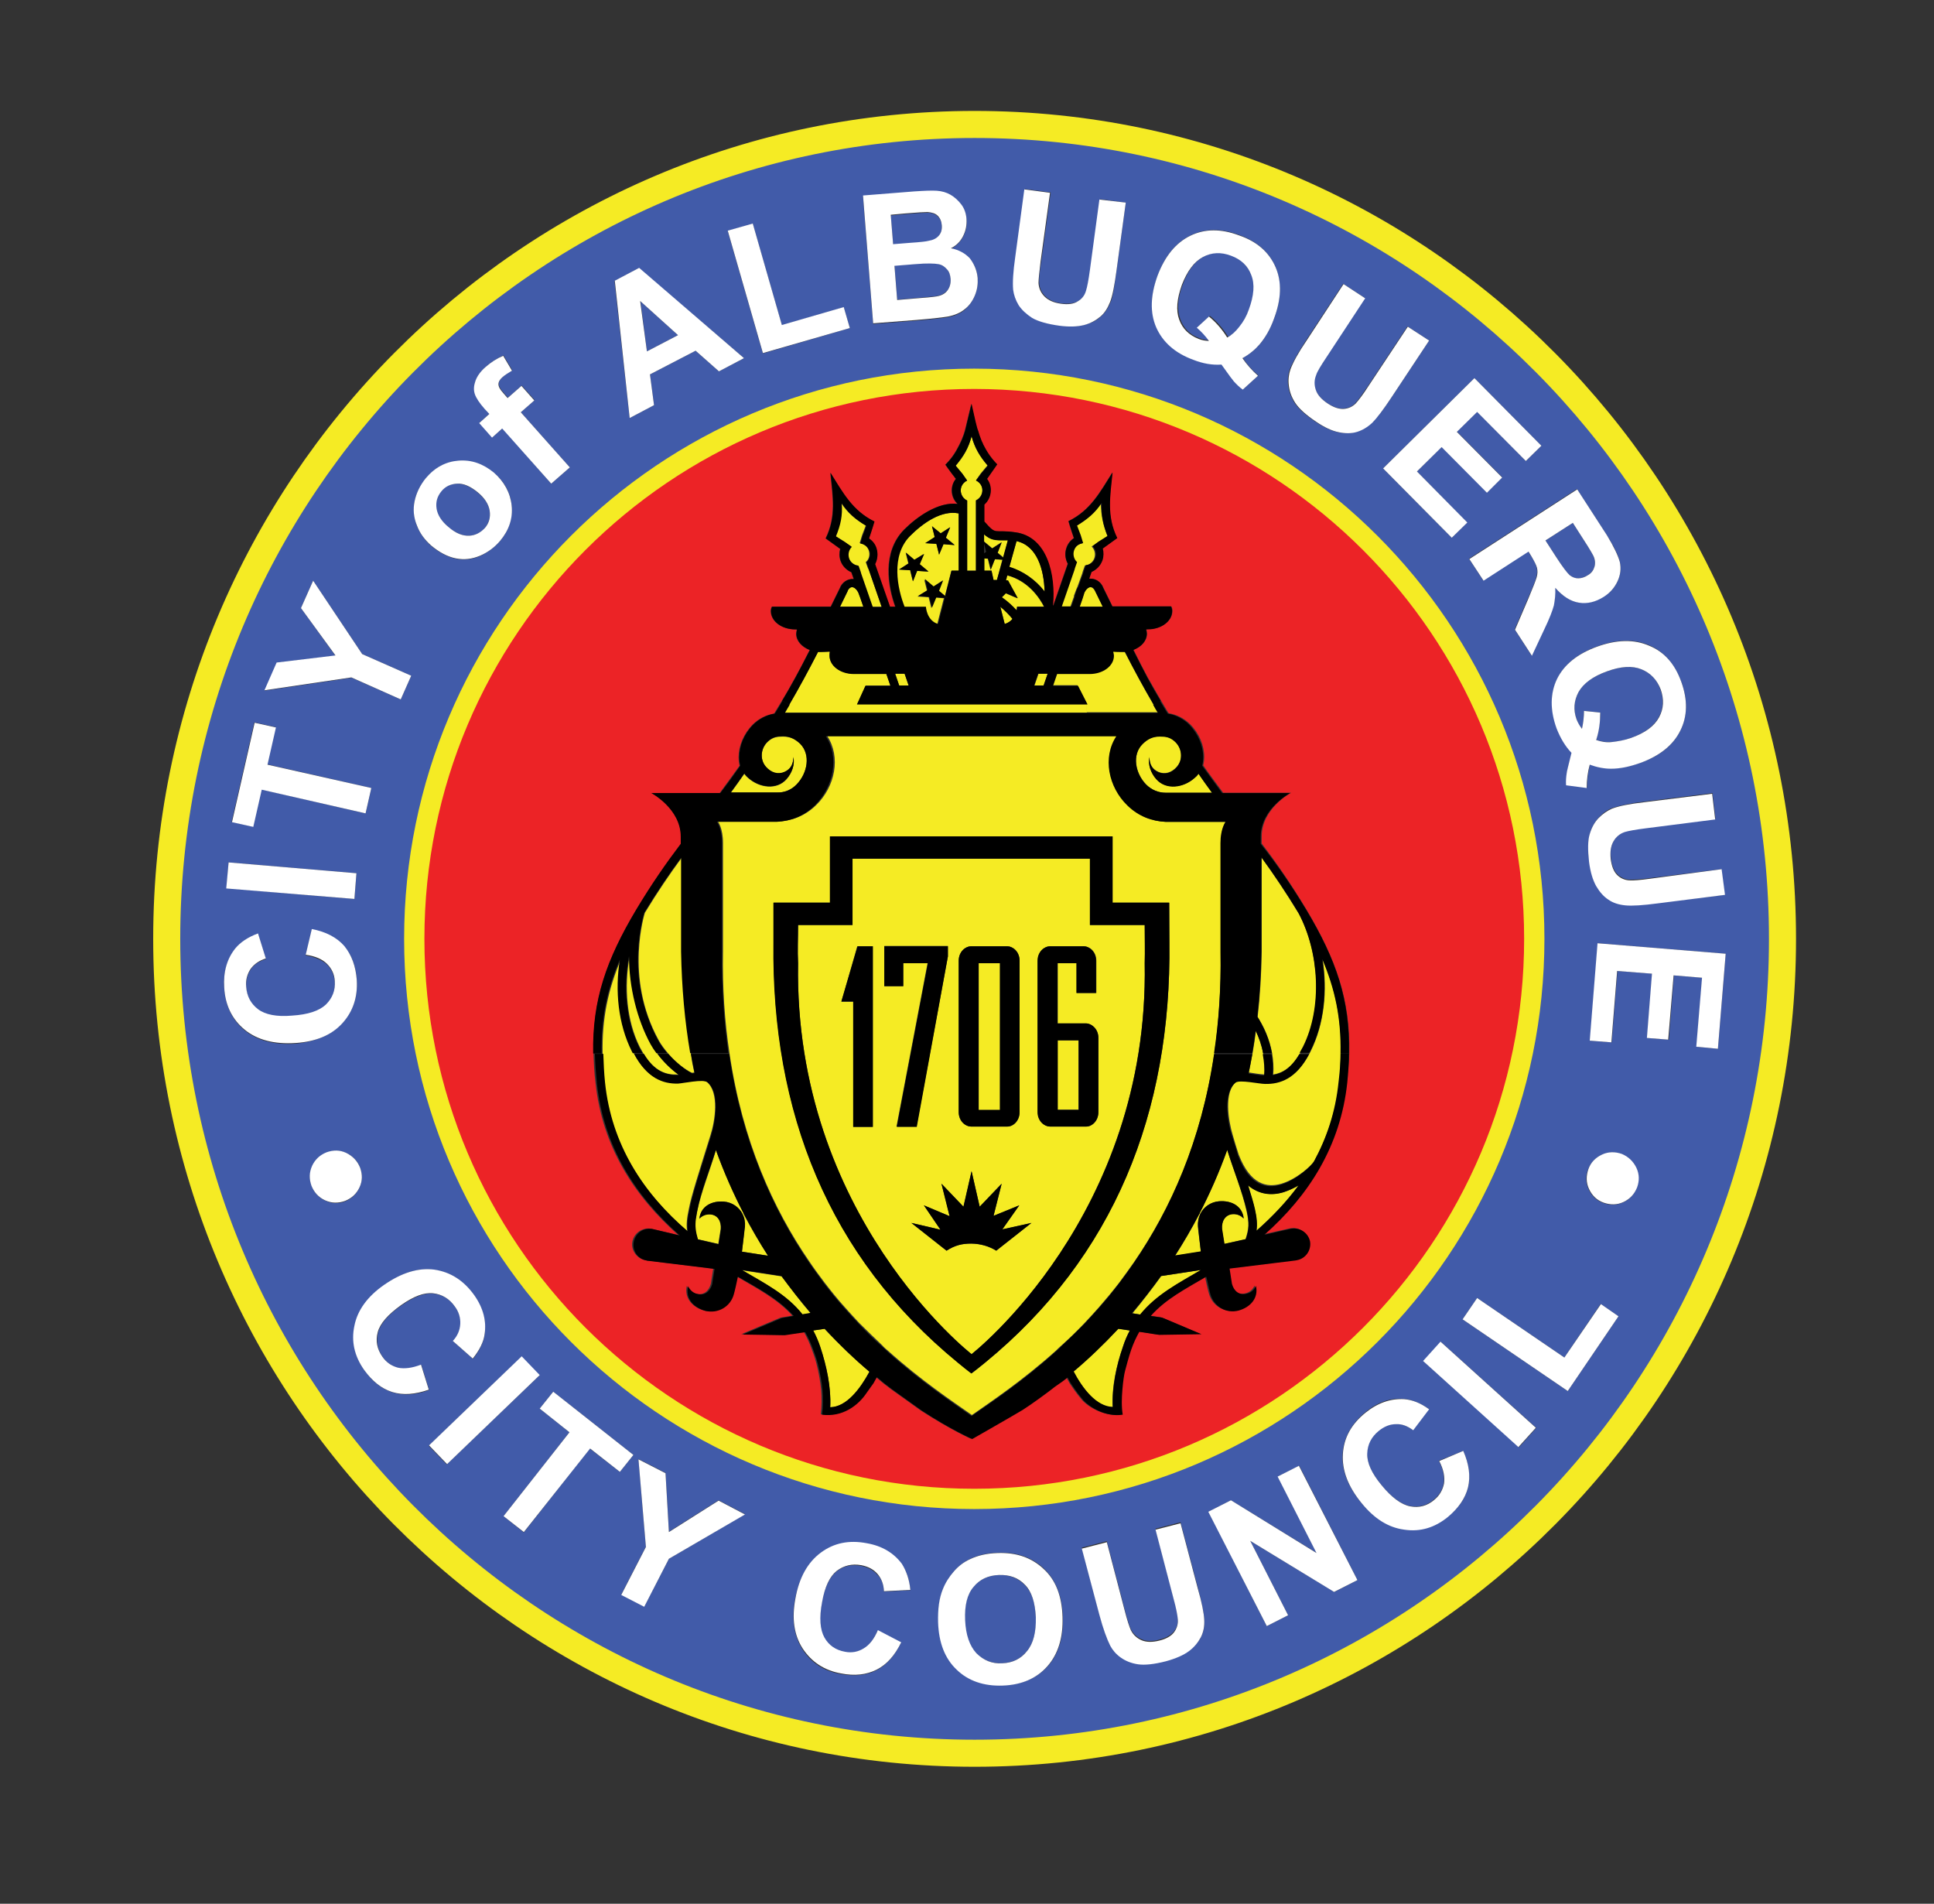 <?xml version="1.0" encoding="utf-8"?>
<!-- Generator: Adobe Illustrator 26.2.1, SVG Export Plug-In . SVG Version: 6.00 Build 0)  -->
<svg version="1.1" id="Layer_1" xmlns="http://www.w3.org/2000/svg" xmlns:xlink="http://www.w3.org/1999/xlink" x="0px" y="0px"
	 viewBox="0 0 571.9 562.9" style="enable-background:new 0 0 571.9 562.9;" xml:space="preserve">
<rect x="0" y="0" width="571.9" height="562.9" fill="#333333" stroke="none"/>
<style type="text/css">
	.st0{fill:#415BA9;}
	.st1{fill:#EC2326;}
	.st2{fill:#F5EB24;}
	.st3{fill:#FFFFFF;}
	.st4{fill:none;stroke:#F5EB24;stroke-width:6;stroke-miterlimit:10;}
	.st5{fill:none;stroke:#F5EB24;stroke-width:8;stroke-miterlimit:10;}
</style>
<g>
	<g id="XMLID_00000176015274023648337550000016832774721447839677_">
		<g>
			<path class="st0" d="M306.3,478.2c0.2,4.4-0.7,7.7-2.6,10c-1.9,2.3-4.3,3.5-7.4,3.6c-3,0.1-5.6-0.9-7.7-3
				c-2.1-2.1-3.2-5.4-3.3-9.7c-0.2-4.4,0.7-7.7,2.5-9.9c1.9-2.2,4.4-3.4,7.5-3.5c3.2-0.1,5.7,0.9,7.7,2.9
				C305.1,470.7,306.2,473.9,306.3,478.2z"/>
			<path class="st0" d="M471.2,164.4c0.5,1.2,0.6,2.2,0.3,3.2c-0.3,1-1,1.9-2,2.5c-1,0.6-1.9,0.9-2.8,0.9c-0.9,0-1.8-0.3-2.5-0.9
				c-0.8-0.6-2.1-2.4-4.1-5.5l-3.1-4.8l8.1-5.2l3.2,5C470,162.2,470.9,163.8,471.2,164.4z"/>
			<path class="st0" d="M491,203.9c1.1,2.9,0.9,5.7-0.5,8.2c-1.4,2.6-4.1,4.6-8.2,6.1c-2,0.7-3.9,1.1-5.6,1.2s-3.3-0.1-4.7-0.6
				c0.8-2.7,1.2-5.5,1.2-8.1l-4.8-0.5c0,1.7-0.2,3.5-0.6,5.3c-0.7-0.8-1.2-1.7-1.6-2.8c-1-2.8-0.8-5.5,0.6-8.1
				c1.4-2.6,4.2-4.6,8.4-6.1c4.1-1.5,7.5-1.7,10.2-0.6S490,200.9,491,203.9z"/>
			<path class="st0" d="M144.8,151c0.3,1.9-0.2,3.6-1.4,5.1c-1.2,1.5-2.8,2.2-4.7,2.3c-1.9,0.1-4-0.8-6.1-2.5
				c-2.1-1.8-3.3-3.6-3.6-5.5c-0.3-1.9,0.2-3.6,1.4-5.1s2.8-2.2,4.7-2.3c1.9,0,3.9,0.8,6,2.5C143.3,147.3,144.5,149.1,144.8,151z"/>
			<polygon class="st0" points="200.5,99.1 191.3,103.9 189.4,89.1 			"/>
			<path class="st0" d="M281.1,82.4c0.1,1.3-0.2,2.4-0.8,3.3c-0.7,0.8-1.5,1.4-2.7,1.7c-0.7,0.2-2.5,0.4-5.2,0.6l-7.1,0.6l-0.8-10.1
				l6.2-0.5c3.5-0.3,5.8-0.3,6.8,0s1.9,0.8,2.5,1.5C280.7,80.4,281.1,81.3,281.1,82.4z"/>
			<path class="st0" d="M278.5,66.7c0.1,1.2-0.2,2.2-0.9,3.1c-0.7,0.8-1.7,1.3-3,1.6c-0.7,0.1-2.6,0.3-5.5,0.6l-5,0.4l-0.7-8.7
				l4.4-0.4c3.6-0.3,5.8-0.4,6.5-0.4c1.3,0,2.3,0.4,3,1.1C278,64.6,278.4,65.5,278.5,66.7z"/>
			<path class="st0" d="M370.1,81.3c1.1,2.7,0.8,6.1-0.7,10.2c-0.8,2-1.6,3.7-2.7,5c-1,1.4-2.2,2.4-3.5,3.1
				c-1.5-2.4-3.3-4.5-5.4-6.2l-3.6,3.3c1.3,1.1,2.5,2.4,3.6,3.9c-1,0-2.1-0.2-3.1-0.6c-2.8-1-4.7-2.9-5.7-5.7
				c-1-2.7-0.8-6.2,0.8-10.3c1.5-4.1,3.6-6.8,6.2-8.2c2.6-1.3,5.3-1.5,8.3-0.4C367,76.7,369,78.6,370.1,81.3z"/>
			<path class="st0" d="M288.2,36.8c132,0,238.9,107.8,238.9,240.8c0,133-107,240.8-238.9,240.8c-132,0-238.9-107.8-238.9-240.8
				C49.3,144.6,156.2,36.8,288.2,36.8z M508,310.1l2.3-28.1l-37.8-3.1l-2.3,28.8l6.4,0.5l1.7-21.1l10.3,0.8l-1.5,19l6.4,0.5l1.5-19
				l8.4,0.7l-1.7,20.4L508,310.1z M510,264.6l-1-7.6l-20.8,2.6c-3,0.4-5.1,0.5-6.4,0.5c-1.3-0.1-2.5-0.6-3.5-1.6
				c-1-1-1.7-2.6-1.9-4.7c-0.3-2.1,0-3.9,0.8-5.2s1.9-2.3,3.4-2.8c0.9-0.3,3-0.7,6.3-1.1l20.4-2.6l-0.9-7.6l-20.1,2.5
				c-4.2,0.5-7.4,1.2-9.5,1.9c-1.4,0.5-2.7,1.4-3.9,2.7c-1.2,1.2-2.1,2.8-2.7,4.8c-0.6,2-0.7,4.7-0.2,8.3c0.4,3,1.1,5.3,2.1,7.1
				c1,1.8,2.2,3.1,3.6,4c1.4,1,3.1,1.5,5,1.7c1.9,0.2,5.1,0,9.7-0.6L510,264.6z M496.9,216c2.1-4.3,2.2-9.1,0.3-14.3
				c-1.9-5.3-5.1-9-9.5-10.9c-4.4-1.9-9.5-1.8-15.3,0.3c-5.8,2.1-9.8,5.3-11.9,9.6c-2.1,4.3-2.1,9.2-0.1,14.6c1,2.8,2.5,5.2,4.4,7.2
				c-0.9,3.7-1.4,5.7-1.4,5.9c-0.2,1.2-0.2,2.5-0.2,3.7l6.1,0.8c0-2.4,0.3-4.6,0.9-6.9c2.2,0.8,4.3,1.2,6.3,1.2
				c2.7,0,5.5-0.6,8.6-1.7C490.9,223.5,494.8,220.3,496.9,216z M484,351.1c0.7-2,0.7-3.9-0.2-5.8c-0.9-1.9-2.3-3.2-4.3-4
				c-2-0.8-3.9-0.7-5.9,0.2c-1.9,0.9-3.2,2.3-4,4.3c-0.8,2-0.7,3.9,0.2,5.9c0.9,1.9,2.3,3.3,4.3,4s3.9,0.7,5.9-0.2
				C482,354.6,483.3,353.1,484,351.1z M478.3,171.9c0.9-1.9,1.1-3.8,0.7-5.7c-0.4-1.9-1.7-4.6-3.9-8l-8.8-13.6l-31.9,20.6l4.2,6.4
				l13.3-8.6l0.8,1.3c1,1.5,1.5,2.6,1.7,3.5c0.2,0.8,0.2,1.8-0.1,2.8c-0.2,1-1.1,3.2-2.5,6.4l-3.9,9.1l5,7.7l3.7-7.9
				c1.5-3.1,2.4-5.5,2.8-7c0.4-1.5,0.5-3.2,0.4-5.2c2.2,2.5,4.6,4,7,4.4c2.5,0.4,4.9-0.2,7.3-1.7
				C476.1,175.3,477.4,173.8,478.3,171.9z M463.6,411.3l15-22.1l-5.3-3.6l-10.7,15.8l-25.8-17.6l-4.3,6.3L463.6,411.3z M455.8,131.8
				l-19.8-20l-27,26.7l20.3,20.5l4.5-4.5L419,139.4l7.3-7.3l13.4,13.5l4.5-4.5l-13.4-13.5l6-5.9l14.4,14.6L455.8,131.8z
				 M449.2,427.9l5.1-5.7l-28.2-25.4l-5.1,5.7L449.2,427.9z M434.1,439.8c0.8-3.2,0.3-6.8-1.4-10.8l-7.2,2.9
				c1.3,2.6,1.7,4.8,1.4,6.7c-0.3,1.9-1.3,3.5-2.9,4.8c-2.1,1.8-4.5,2.4-7.1,1.9c-2.6-0.5-5.5-2.6-8.5-6.3c-2.9-3.5-4.2-6.6-4.2-9.3
				c0.1-2.7,1.2-4.9,3.4-6.7c1.6-1.3,3.3-1.9,5.1-2c1.8,0,3.5,0.6,5.1,1.8l4.7-6.2c-2.6-1.8-5.1-2.8-7.4-3c-4-0.3-7.8,1-11.4,4
				c-4.1,3.4-6.3,7.4-6.7,12.2c-0.3,4.8,1.5,9.6,5.5,14.5c3.8,4.6,8,7.2,12.7,7.9c4.7,0.6,9-0.7,12.9-3.8
				C431.4,445.9,433.3,443,434.1,439.8z M411.6,117.3l11-16.6l-6.4-4.2L404.6,114c-1.7,2.5-2.9,4.2-3.8,5.2c-0.9,1-2.1,1.5-3.5,1.6
				c-1.4,0.1-3-0.4-4.8-1.6c-1.8-1.2-2.9-2.5-3.5-4c-0.5-1.5-0.5-2.9,0.1-4.4c0.4-0.9,1.5-2.7,3.2-5.5l11.3-17.2l-6.4-4.2
				l-11.1,16.9c-2.3,3.5-3.9,6.4-4.7,8.4c-0.5,1.4-0.7,3-0.5,4.7c0.2,1.7,0.8,3.4,1.9,5.2c1.1,1.7,3.2,3.6,6.2,5.6
				c2.5,1.7,4.8,2.7,6.7,3.1c2,0.4,3.8,0.3,5.4-0.1c1.6-0.5,3.1-1.4,4.5-2.7C407.1,123.7,409.1,121.1,411.6,117.3z M453.7,277.6
				c0-91.4-74.1-165.6-165.6-165.6c-91.4,0-165.6,74.1-165.6,165.6c0,91.4,74.1,165.6,165.6,165.6
				C379.6,443.2,453.7,369.1,453.7,277.6z M401.4,467.2l-17.2-33.8l-6.3,3.2l11.5,22.6L364,443.6l-6.6,3.4l17.2,33.8l6.3-3.2
				l-11.2-22l24.9,15.1L401.4,467.2z M376.7,94.3c2.2-5.8,2.3-10.9,0.5-15.3c-1.9-4.4-5.4-7.6-10.7-9.5c-5.3-2-10.1-2-14.4,0.1
				c-4.3,2.1-7.6,6-9.7,11.8c-2.2,5.8-2.3,10.9-0.4,15.3c1.9,4.4,5.6,7.6,11,9.6c2.8,1.1,5.6,1.5,8.3,1.4c2.2,3.1,3.4,4.8,3.6,4.9
				c0.8,1,1.7,1.8,2.7,2.5l4.5-4.1c-1.8-1.5-3.3-3.2-4.6-5.2c2-1.1,3.7-2.5,5-4C374.1,99.9,375.6,97.3,376.7,94.3z M355.1,484.1
				c0.8-1.5,1.1-3.3,1-5.2c-0.1-1.9-0.7-5.1-1.9-9.5l-5.1-19.3l-7.4,1.9l5.3,20.3c0.8,2.9,1.2,5,1.3,6.3c0.1,1.3-0.2,2.5-1.1,3.7
				c-0.9,1.1-2.3,2-4.4,2.5c-2.1,0.6-3.8,0.5-5.2-0.1c-1.4-0.6-2.5-1.6-3.2-3c-0.4-0.9-1.1-2.9-1.9-6.1l-5.2-19.9l-7.4,1.9l5.2,19.6
				c1.1,4.1,2.1,7.1,3.2,9.1c0.7,1.3,1.8,2.5,3.1,3.5c1.4,1,3.1,1.7,5.1,2c2,0.3,4.8,0,8.3-0.9c2.9-0.8,5.2-1.8,6.8-3
				C353.1,487,354.3,485.6,355.1,484.1z M330.2,79.7l2.7-19.8l-7.6-1l-2.8,20.8c-0.4,3-0.8,5.1-1.2,6.3c-0.4,1.2-1.2,2.2-2.4,3
				c-1.2,0.7-2.9,0.9-5,0.7c-2.1-0.3-3.7-1-4.8-2.1c-1.1-1.1-1.7-2.4-1.8-4c-0.1-1,0.1-3.1,0.6-6.3l2.8-20.4l-7.6-1l-2.7,20.1
				c-0.6,4.2-0.8,7.4-0.6,9.6c0.2,1.5,0.7,3,1.6,4.5c0.9,1.5,2.2,2.8,4,3.8c1.7,1.1,4.4,1.9,8,2.3c3,0.4,5.4,0.3,7.4-0.2
				c2-0.5,3.6-1.3,4.8-2.5c1.3-1.1,2.2-2.6,2.9-4.4S329.6,84.2,330.2,79.7z M309.8,492.7c3.2-3.6,4.7-8.4,4.5-14.6
				c-0.2-6.2-2.1-10.9-5.6-14.3c-3.5-3.3-8-4.9-13.6-4.7c-3.1,0.1-5.8,0.7-8.1,1.8c-1.8,0.8-3.3,2-4.8,3.6c-1.4,1.6-2.5,3.4-3.3,5.3
				c-1.1,2.7-1.5,5.9-1.4,9.8c0.2,6,2.1,10.7,5.5,14c3.4,3.3,8,4.9,13.6,4.7C302.2,498.1,306.6,496.2,309.8,492.7z M288.3,87.3
				c0.7-1.7,0.9-3.4,0.8-5.1c-0.2-2.2-0.9-4-2.3-5.6c-1.4-1.5-3.2-2.5-5.6-3c1.6-0.9,2.8-2.1,3.6-3.6c0.8-1.6,1.2-3.2,1-5
				c-0.1-1.6-0.6-3.1-1.5-4.3c-0.9-1.3-1.9-2.2-3.2-2.9c-1.2-0.7-2.6-1.1-4.1-1.2c-1.5-0.1-3.7-0.1-6.7,0.2l-15.1,1.2l3,37.8l12.9-1
				c4.9-0.4,7.9-0.8,9.2-1c2-0.4,3.7-1.1,5-2.2C286.6,90.4,287.6,89,288.3,87.3z M261.4,470.6l7.8-0.4c-0.3-3.1-1.1-5.7-2.6-7.6
				c-2.4-3.2-5.8-5.3-10.4-6.1c-5.2-1-9.8,0-13.6,2.8s-6.3,7.4-7.5,13.6c-1.1,5.9-0.3,10.8,2.2,14.8c2.6,4,6.3,6.4,11.3,7.3
				c4,0.7,7.5,0.4,10.5-1.1s5.4-4.2,7.3-8.1l-6.9-3.6c-1.1,2.6-2.5,4.4-4.2,5.4c-1.7,1-3.5,1.3-5.5,1c-2.7-0.5-4.7-1.9-6.1-4.2
				c-1.3-2.3-1.6-5.8-0.7-10.5c0.8-4.5,2.3-7.5,4.3-9.2c2.1-1.7,4.5-2.2,7.3-1.7c2,0.4,3.6,1.2,4.8,2.6
				C260.7,466.8,261.3,468.5,261.4,470.6z M251.3,97l-1.8-6.1l-18.3,5.3l-8.6-30l-7.4,2.1l10.4,36.2L251.3,97z M197.8,460.9
				l22.5-13.2l-7.8-4.1l-14.7,9.3l-1-17.4l-8-4.1l2.2,25.9l-7.3,14.2l6.8,3.5L197.8,460.9z M212.6,109.8l7.4-3.9l-31.1-26.6
				l-7.2,3.8l4.5,40.5l7.2-3.8l-1.2-9.1l13.5-7L212.6,109.8z M183.3,435.2l4-5l-23.7-18.7l-4,5l8.8,7l-19.5,24.8l6,4.8l19.5-24.8
				L183.3,435.2z M168.5,138.2L154,121.9l4.1-3.6l-3.8-4.3l-4.1,3.6l-1.3-1.5c-0.9-1-1.4-1.9-1.4-2.6c0-0.7,0.4-1.4,1.2-2.1
				c0.8-0.7,1.7-1.3,2.8-1.9l-2.6-4.4c-1.9,0.8-3.6,2-5.2,3.3c-1.5,1.4-2.5,2.7-3,4.1c-0.5,1.4-0.6,2.7-0.2,3.9
				c0.4,1.2,1.4,2.6,2.9,4.4l1.4,1.5l-3,2.7l3.8,4.3l3-2.7L163,143L168.5,138.2z M159.5,406.7l-5.3-5.5l-27.4,26.3l5.3,5.5
				L159.5,406.7z M147.9,159.9c2.6-3.1,3.7-6.6,3.4-10.4c-0.4-3.8-2.1-7.1-5.3-9.7c-3.2-2.6-6.6-3.8-10.4-3.5c-3.8,0.3-7,2-9.7,5.2
				c-1.7,2.1-2.8,4.3-3.3,6.8c-0.5,2.4-0.2,4.8,0.7,7.2c1,2.4,2.4,4.3,4.2,5.9c2.4,2,4.9,3.3,7.3,3.8c2.4,0.5,4.8,0.2,7.2-0.8
				C144.3,163.3,146.3,161.8,147.9,159.9z M143.3,394.6c0.6-3.9-0.5-7.8-3.1-11.6c-3.1-4.3-7-6.8-11.7-7.5
				c-4.7-0.7-9.7,0.8-14.8,4.5c-4.9,3.4-7.8,7.5-8.8,12.1c-1,4.6,0,9,2.9,13.1c2.3,3.3,5.1,5.5,8.3,6.5c3.2,1,6.8,0.8,10.8-0.7
				l-2.3-7.4c-2.6,1.1-4.9,1.4-6.8,0.9c-1.9-0.5-3.4-1.5-4.6-3.2c-1.6-2.3-2-4.7-1.4-7.3c0.7-2.6,3-5.3,6.9-8
				c3.7-2.6,6.9-3.8,9.5-3.5c2.7,0.3,4.8,1.6,6.4,3.9c1.2,1.7,1.7,3.4,1.6,5.2c-0.1,1.8-0.8,3.5-2.2,5l5.9,5.2
				C141.8,399.3,143,396.9,143.3,394.6z M118.5,206.8l3.1-7l-14.5-6.4l-14.5-21.7l-3.6,8.1l10.2,14.1l-17.3,2.1l-3.6,8.2l25.7-3.8
				L118.5,206.8z M108.1,240.5l1.7-7.5l-30.8-7l2.5-11l-6.3-1.4l-6.7,29.4l6.3,1.4l2.5-11L108.1,240.5z M106.3,351.1
				c0.9-1.9,0.9-3.9,0.2-5.8c-0.7-2-2.1-3.4-4-4.3c-1.9-0.9-3.9-1-5.8-0.2c-2,0.7-3.4,2.1-4.3,4c-0.9,1.9-1,3.9-0.2,5.9
				c0.7,2,2.1,3.4,4,4.3c1.9,0.9,3.9,1,5.9,0.2C104,354.4,105.4,353.1,106.3,351.1z M101.2,302.5c3.2-3.5,4.6-7.7,4.3-12.8
				c-0.3-4.1-1.5-7.3-3.7-9.8c-2.2-2.5-5.4-4.2-9.6-5l-1.8,7.6c2.8,0.5,4.9,1.4,6.3,2.7c1.4,1.4,2.1,3.1,2.3,5.1
				c0.2,2.8-0.7,5.1-2.6,6.9c-1.9,1.9-5.3,3-10.1,3.3c-4.5,0.3-7.8-0.3-10-1.9c-2.1-1.6-3.3-3.8-3.5-6.6c-0.1-2,0.3-3.8,1.3-5.3
				c1-1.5,2.5-2.5,4.5-3.1l-2.3-7.4c-3,1.1-5.2,2.5-6.7,4.4c-2.5,3.1-3.6,6.9-3.3,11.6c0.4,5.3,2.4,9.5,6.1,12.5
				c3.7,3,8.7,4.3,15,3.9C93.4,308,98,306,101.2,302.5z M104.8,265.8l0.6-7.6L67.6,255l-0.6,7.6L104.8,265.8z"/>
			<path class="st1" d="M288.2,112.1c91.4,0,165.6,74.1,165.6,165.6c0,91.4-74.1,165.6-165.6,165.6c-91.4,0-165.6-74.1-165.6-165.6
				C122.6,186.2,196.7,112.1,288.2,112.1z M399,311.4c0.3-15.8-3.9-27.7-12.7-42.5c-4.5-7.5-8.8-13.7-13.2-19.5v-2.1
				c0-8.3,8.7-12.9,8.7-12.9h-20.1c-1.9-2.6-3.9-5.2-5.9-8.1c0.2-0.8,0.3-1.7,0.3-2.5c0-3.4-1.5-7-4.1-9.6c-1.7-1.7-3.9-2.9-6.4-3.3
				c-0.8-1.2-1.5-2.5-2.3-3.8c-1.3-2.2-2.5-4.4-3.9-6.8c-1.3-2.4-2.8-5.3-4.2-8.2c2.4-0.9,4-2.7,4-4.8c0-0.4-0.1-0.8-0.2-1.2
				l0.1-0.1c0.1,0,0.3,0,0.4,0c4,0,7.2-2.4,7.2-5.4c0-0.5-0.1-0.9-0.3-1.3h-17.4l-2.7-5.5c-0.6-1.6-2.2-2.8-4-2.7H322l0.7-2
				c1.5-0.6,2.7-1.8,3.2-3.4c0.4-1.2,0.4-2.4,0.1-3.5l4.3-3.1c-3.2-6.5-2.1-12.4-1.4-19.4c-3.7,5.9-6.5,11.2-13,14.4
				c0,0,0.7,2.4,1.6,5c-1,0.7-1.8,1.6-2.2,2.9c-0.5,1.6-0.3,3.3,0.4,4.7l-4.3,12.4l-0.1-0.2c0.7-8.9-1.6-20.2-11.1-21.5
				c-6.6-0.9-5.4,1.1-9.2-3.2v-5c1.2-1,1.9-2.6,1.9-4.3c0-1.2-0.4-2.4-1.1-3.3l3-4.3c-1.8-1.8-3.1-3.8-4.1-5.8
				c-0.1-0.3-0.3-0.6-0.5-1.1c-0.7-1.6-0.8-2.1-1-2.9c-0.2-0.5-0.3-0.9-0.4-1.2c-0.6-2.2-1-4.4-1.6-6.9c-0.6,2.5-1.5,6.2-1.7,7.1
				c-0.2,0.9-0.7,2.7-1.9,5.1c-1.2,2.4-2.3,4-4.1,5.8c0,0,1.5,2.1,3.1,4.2c-0.7,0.9-1.2,2.1-1.2,3.4c0,1.6,0.6,3,1.7,4
				c-5.7-0.7-12.1,3.9-15.8,7.6c-6.6,6.7-4.8,16.9-2.6,22.8h-1.6l-4.4-12.6c0.8-1.4,1-3.1,0.4-4.7c-0.4-1.2-1.2-2.2-2.2-2.9
				c0.9-2.5,1.6-5,1.6-5c-6.5-3.2-9.3-8.5-13-14.4c0.7,7,1.8,12.9-1.4,19.4l4.3,3.1c-0.3,1.1-0.3,2.3,0.1,3.5
				c0.6,1.6,1.8,2.8,3.2,3.4l0.7,2l-0.1,0c-1.8-0.1-3.4,1-4,2.7l-2.7,5.5h-17.4c-0.2,0.4-0.3,0.8-0.3,1.3c0,3,3.2,5.4,7.2,5.4
				c0.1,0,0.3,0,0.4,0l0.1,0.1c-0.1,0.4-0.2,0.8-0.2,1.2c0,2.1,1.6,3.9,4,4.8c-1.4,2.8-2.9,5.7-4.3,8.2c-1.3,2.4-2.6,4.7-3.9,6.8
				c-0.8,1.3-1.5,2.5-2.3,3.8c-2.5,0.4-4.7,1.6-6.4,3.3c-2.6,2.7-4.1,6.2-4.1,9.6c0,0.9,0.1,1.7,0.3,2.5c-2,2.8-4,5.5-5.9,8.1h-20.1
				c0,0,8.7,4.6,8.7,12.9v2.1c-4.3,5.8-8.7,12-13.2,19.5c-8.9,14.8-13,26.7-12.7,42.5c0.1,2.8,0.2,5.6,0.6,8.7
				c2,18.8,11.4,33.4,24.5,45l-7.6-1.8c-0.2-0.1-0.3-0.1-0.5-0.1c-2.6-0.4-5,1.3-5.5,3.8c-0.5,2.6,1.3,5,3.8,5.5
				c0.2,0,0.3,0.1,0.5,0.1l19.6,2.4l-0.7,4.5c-0.6,2.2-2.2,3.5-4.4,2.9c-1.3-0.3-2.2-1.2-2.7-2.3c-0.8,3.6,1.6,6.3,5.1,7.3
				c3.7,1,7.4-1.2,8.4-4.9c0.3-1,0.8-3.3,1.2-5.2c6.1,3.6,12,6.6,16.5,11.6l-3.5,0.6l-11.6,4.9l12.5,0.2l6-0.9
				c0.9,1.6,1.7,3.3,2.4,5.3c0.7,1.9,1.1,2.9,1.8,6.1c0.7,3.2,0.9,5.6,0.9,5.6c0.2,2.5,0.2,5-0.1,7.4c6,0.8,10.7-2.7,13.2-6.5
				c0.1-0.2,1.9-2.6,2-2.8c0.4-0.6,0.7-1.2,1-1.8c1.5,1.3,3,2.5,4.5,3.6l8.8,6.3c8.9,5.8,14.9,8.4,14.9,8.4s12.6-7.2,14.9-8.6
				c2.7-1.7,7.7-5.4,8.7-6.2c1-0.8,3.1-2.2,4.6-3.4c0.3,0.6,0.7,1.2,1,1.8c0.1,0.2,0.3,0.4,0.4,0.6c0,0,1.5,2.3,3.3,4.4
				c1.7,1.9,6.5,5,11.6,4.2c-0.3-2.4-0.3-5-0.1-7.4c0.2-2.4,0.6-4.4,0.8-5.6c0.3-1.1,1.1-4.2,1.8-6.2c0.7-1.9,1.5-3.7,2.4-5.3
				l5.9,0.9l12.5-0.2l-11.6-4.9l-3.4-0.5c4.5-5,10.3-8.1,16.4-11.6c0.4,1.9,0.9,4.2,1.2,5.1c1,3.7,4.7,5.8,8.4,4.9
				c3.6-1,6-3.7,5.1-7.3c-0.5,1.1-1.4,2-2.7,2.3c-2.2,0.6-3.8-0.8-4.4-2.9l-0.7-4.5l19.5-2.4c0.2,0,0.3,0,0.5-0.1
				c2.6-0.4,4.3-2.9,3.8-5.5c-0.5-2.6-2.9-4.3-5.5-3.8c-0.2,0-0.3,0.1-0.5,0.1l-7.5,1.7c13.1-11.6,22.5-26.2,24.5-45
				C398.7,317.1,398.9,314.2,399,311.4z"/>
			<path class="st2" d="M254.5,177.1l0.8,2.3h-6.9l2.2-4.5c0,0,0.1-0.2,0.1-0.3c1-1.9,2.4-0.8,3.1,0.6l0.6,1.6L254.5,177.1z"/>
			<path class="st2" d="M323.9,174.9l2.2,4.5h-6.9l0.8-2.3l0.1-0.3l0.5-1.6c0.7-1.4,2.1-2.4,3.1-0.6
				C323.8,174.7,323.9,174.9,323.9,174.9z"/>
			<rect x="312.7" y="307.6" class="st2" width="6.2" height="20.5"/>
			<rect x="289.4" y="284.8" class="st2" width="6.3" height="43.4"/>
			<path class="st2" d="M338.5,273.5c0,3.9,0.1,7.6,0,11.3c1.3,74.7-51.2,115.6-51.2,115.6s-52.6-40.9-51.3-115.6
				c-0.2-3.6,0-7.4,0-11.3h16.1v-19.6h70.2v19.6H338.5z M324.8,328.8v-21.9c0-2.8-2.2-4.3-3.7-4.3h-8.3v-17.8h5.6v8.8h5.8v-9.5
				c0-2.8-2.1-4.3-3.6-4.3h-10.1c-1.5,0-3.6,1.5-3.6,4.3v44.7c0,2.8,2.1,4.3,3.6,4.3h10.8C322.7,333.2,324.8,331.6,324.8,328.8z
				 M294.6,369.8l10.4-8.2l-8.6,1.9l5-7.1l-7.6,3.1l2.4-9.5l-6.5,6.8l-2.4-10.5l-2.4,10.5l-6.5-6.8l2.4,9.6l-7.6-3.2l4.9,7.2l-8.6-2
				l10.4,8.2c2.5-1.6,4.6-2.1,7.3-2.1C290,367.8,292.5,368.5,294.6,369.8z M301.5,328.8v-44.7c0-2.8-2.1-4.3-3.6-4.3h-10.8
				c-1.5,0-3.6,1.5-3.6,4.3v44.7c0,2.8,2.1,4.3,3.6,4.3h10.8C299.4,333.2,301.5,331.6,301.5,328.8z M280.3,282.8v-3.1h-18.8v11.9
				h5.6v-6.9h7.2l-9.2,48.4h5.9L280.3,282.8z M258.1,333.2v-53.4h-4.6l-4.7,16.4h3.5v37H258.1z"/>
			<path class="st2" d="M379.6,352.5c1.5-0.5,3.1-1.2,4.4-2c-3.6,4.9-7.8,9.3-12.5,13.4c0.3-1.9,0.1-3.8-0.5-6.4
				c-0.4-1.8-1.1-4.1-2-7C372.3,353.2,376.1,353.5,379.6,352.5z"/>
			<path class="st2" d="M373.5,311.4c0.4,2.1,0.6,4.3,0.4,6.3c-1.7-0.1-3.2-0.4-4.6-0.6c0.4-1.9,0.7-3.8,1.1-5.7
				c0.4-2.2,0.7-4.4,1-6.6C372.3,306.9,373.1,309.1,373.5,311.4z"/>
			<path class="st2" d="M384.1,270.2c6.1,11.5,7.1,27.9,1.3,39.5c-0.3,0.6-0.6,1.2-1,1.8c-2.5,4.3-5.3,5.8-7.9,6.2
				c0.2-2.2,0-4.2-0.3-6.2c-0.4-2.2-1-4.1-1.7-5.8c-0.9-2.3-2-4-2.6-5c0.7-6.1,1.1-12.6,1.2-19.3v-27.8
				C376.7,258.6,380.3,264,384.1,270.2z"/>
			<path class="st2" d="M391.1,283.6c3.8,8.9,5.6,17.5,5.4,27.8c-0.1,2.7-0.2,5.5-0.5,8.4c-0.9,8.7-3.5,16.4-7.3,23.4
				c-0.7,1.3-5.1,5.4-9.8,6.8c-4.2,1.2-9.1,0.4-12.6-8.6c-0.6-1.8-1.2-3.8-1.8-5.9c-1.2-4-2.7-12.6,1.1-15.7c1.2-1,7,0.3,8.7,0.4
				c4.4,0.1,9.1-1.5,13-8.8c0.1-0.2,0.2-0.4,0.3-0.6C391.6,302.8,392.6,292.9,391.1,283.6z"/>
			<path class="st2" d="M355.1,370.1l-7.6,1.2c2.5-3.9,4.9-8,7.2-12.4l0.2,0.1c-0.5,1.1-0.8,2.4-0.7,3.7
				C354.4,364,354.8,367.9,355.1,370.1z"/>
			<path class="st2" d="M368.6,358c0.8,3.6,0.7,5.4-0.3,8.4l-6.3,1.4l-0.7-4.4c-0.2-2.2,0.9-4.2,3.1-4.4c1.3-0.1,2.5,0.4,3.3,1.3
				c-0.4-3.7-3.6-5.4-7.3-5.1c-2.4,0.2-4.5,1.7-5.5,3.7l-0.2-0.1c3-5.8,5.8-12.1,8.2-18.8C364.8,346.1,367.3,352.3,368.6,358z"/>
			<path class="st2" d="M343.4,377.3l11.8-1.8c-6.8,4-13.2,7.3-17.9,13.2l-2.4-0.4C337.7,384.9,340.6,381.2,343.4,377.3z"/>
			<path class="st2" d="M330.7,392.9l3.4,0.5c-0.8,1.5-1.5,3.1-2.1,4.9c-1.9,5.5-3.3,12-3,17.8c-4.9-0.1-8.9-5.6-11.6-10.5
				C321.8,401.9,326.2,397.7,330.7,392.9z"/>
			<path class="st2" d="M257.1,405.6c-2.6,5-6.7,10.4-11.6,10.5c0.3-5.9-1.1-12.4-3-17.8c-0.6-1.8-1.3-3.4-2.1-4.9l3.4-0.5
				C248.3,397.7,252.8,401.9,257.1,405.6z"/>
			<path class="st2" d="M239.7,388.3l-2.4,0.4c-4.7-5.9-11.1-9.2-17.9-13.1l11.7,1.8C234,381.2,236.8,384.9,239.7,388.3z"/>
			<path class="st2" d="M227.1,371.3l-7.7-1.2c0.3-2.2,0.7-6.1,0.8-7.4c0.1-1.3-0.1-2.6-0.7-3.7l0.3-0.2
				C222.1,363.2,224.6,367.4,227.1,371.3z"/>
			<path class="st2" d="M210,359c2.2,0.2,3.3,2.1,3.1,4.4l-0.7,4.4l-6.1-1.4c-0.8-2.4-0.9-3.9-0.6-6.2l1,0
				C207.5,359.4,208.7,358.9,210,359z"/>
			<path class="st2" d="M219.9,358.8l-0.3,0.2c-1-2.1-3.1-3.5-5.5-3.7c-3.7-0.3-6.9,1.4-7.3,5.1l-1,0c0.1-0.7,0.2-1.5,0.4-2.4
				c1.2-5.7,3.7-11.8,5.5-17.9C214.1,346.7,216.9,353,219.9,358.8z"/>
			<path class="st2" d="M200.6,317.7l-0.4,0c-3.2,0.1-6.8-0.9-10-6.3c-0.3-0.5-0.6-1.1-1-1.8c-3.9-7.8-4.7-17.7-3-26.9
				c0,9.2,2.4,18.8,6.4,26.1c0.5,0.9,1.1,1.7,1.7,2.6C196.1,314,198.5,316.2,200.6,317.7z"/>
			<path class="st2" d="M205.3,317.1c-0.2,0-0.4,0.1-0.7,0.1c-1.9-0.9-4.8-3-7.1-5.8c-1-1.2-2-2.5-2.7-3.8c-5.2-9.4-6.2-18.9-5.9-26
				c0.3-7,1.8-11.7,1.8-11.7c3.7-6.1,7.3-11.4,10.9-16.3v27.8c0.2,10.7,1.1,20.7,2.7,30C204.5,313.4,204.9,315.3,205.3,317.1z"/>
			<path class="st2" d="M209,319.9c3.8,3.1,2.4,11.7,1.1,15.7c-3.6,11.6-5.6,17.7-6.4,21.8c-0.6,2.8-0.8,4.7-0.5,6.6
				c-13.1-11.3-22.6-25.6-24.5-44.1c-0.3-3-0.5-5.8-0.5-8.4c-0.2-10.3,1.6-18.9,5.4-27.8c-1.5,9.3-0.5,19.2,3.5,27.1
				c0.1,0.2,0.2,0.4,0.3,0.6c3.8,7.3,8.6,8.9,13,8.8C201.9,320.2,207.7,318.9,209,319.9z"/>
			<path class="st2" d="M236.6,219.9c3.2,3.2,2.2,8.7-1,12c-1.6,1.7-3.7,2.4-5.8,2.5h-13.7c1.4-1.9,2.7-3.7,4-5.6
				c0.3,0.5,0.7,0.9,1.2,1.3c3.3,2.9,8.4,3.6,11.3,0.3c1.6-1.8,2.5-4.4,2-6.5c0,2.1-0.8,3.6-2.6,4.4c-2,0.9-4,0.2-5.5-1.5
				c-2-2.3-1.5-5.8,0.8-7.7c1.3-1.1,2.5-1.3,4.2-1.3C233.6,217.8,235.1,218.5,236.6,219.9z"/>
			<path class="st2" d="M358.4,234.4h-13.7c-2.1,0-4.2-0.8-5.8-2.5c-3.2-3.3-4.2-8.8-1-12c1.5-1.4,3-2.2,5.1-2.2
				c1.7,0,2.9,0.2,4.2,1.3c2.3,1.9,2.8,5.4,0.8,7.7c-1.5,1.7-3.5,2.4-5.5,1.5c-1.8-0.8-2.6-2.3-2.6-4.4c-0.5,2.2,0.4,4.7,2,6.5
				c2.9,3.3,8,2.6,11.3-0.3c0.5-0.4,0.9-0.8,1.2-1.3C355.7,230.7,357.1,232.5,358.4,234.4z"/>
			<polygon class="st2" points="296.4,165.5 294.8,171.5 293.8,171.5 293.2,168.8 291,168.8 291,165.1 292.1,165.2 292.9,168.5 
				294.2,165.4 			"/>
			<path class="st2" d="M298.1,159.7l-1.4,5.1l-1.7-1.4l1.2-3.1l-2.8,1.8l-2.4-2V158C293.5,160.2,295.1,159.6,298.1,159.7z"/>
			<polygon class="st2" points="267.5,199.2 268.7,202.7 265.9,202.7 264.7,199.2 			"/>
			<polygon class="st2" points="309.8,199.2 308.6,202.7 305.9,202.7 307.1,199.2 			"/>
			<path class="st2" d="M299.4,183c-0.5,0.7-1.3,1.2-2.3,1.5l-1.3-5.1C297.2,180.5,298.4,181.7,299.4,183z"/>
			<path class="st2" d="M308.7,179.4h-8c0,0,0,0.4-0.2,1.1c-1.3-1.5-2.8-2.8-4.4-3.9l1.2-1.2l3.5,1.5l-2.9-5.3h-0.6l0.4-1.5
				C304,171.7,307.4,176.8,308.7,179.4z"/>
			<path class="st2" d="M300.6,160c6.1,1.3,8.1,8.3,8.3,14.9c-2.6-3.4-6.4-6.1-10.5-7.2L300.6,160z"/>
			<path class="st2" d="M327.5,158.5l-2.7,1.7l-2,1.4c0.9,0.9,1.2,2.2,0.8,3.4c-0.4,1.2-1.5,2.1-2.8,2.2l-0.6,1.7l-0.2,0.7l-1.4,3.9
				c-0.4,0.8-0.7,1.8-1.1,2.8l0.1,0l-1.1,3.1h-2.8l3.7-10.7l0.2-0.7l0.6-1.7c-0.9-0.8-1.3-2.2-0.9-3.4c0.4-1.2,1.5-2,2.7-2.2
				l-0.7-2.3l-1.1-2.9c3.1-1.9,5.3-3.7,7.3-6.7C325.6,152.3,326.1,155.1,327.5,158.5z"/>
			<path class="st2" d="M292,137.6l-2,2.4l-1.4,2c1.1,0.5,1.9,1.6,1.9,2.9c0,1.3-0.8,2.5-1.9,3v20.8H286V148c-1.1-0.5-1.9-1.6-1.9-3
				c0-1.3,0.8-2.4,1.9-2.9l-1.4-2l-2-2.4c2.4-2.8,3.8-5.2,4.7-8.7C288.2,132.4,289.7,134.9,292,137.6z"/>
			<path class="st2" d="M257,168.7l3.7,10.7h-2.8l-3.4-9.8l-0.2-0.7l-0.6-1.7c-1.2-0.1-2.4-0.9-2.8-2.2c-0.4-1.2-0.1-2.5,0.8-3.4
				l-2-1.4l-2.7-1.7c1.3-3.4,1.9-6.2,1.7-9.8c2,3,4.2,4.8,7.3,6.7l-1.1,2.9l-0.7,2.3c1.2,0.1,2.3,0.9,2.7,2.2
				c0.4,1.2,0.1,2.6-0.9,3.4l0.6,1.7L257,168.7z"/>
			<path class="st2" d="M283.5,151.8v17h-2.2l-1.9,7.5l-1.9-1.5l1.2-3.1l-2.8,1.8l-2.6-2.1l0.8,3.2l-2.8,1.8l3.3,0.2l0.8,3.2
				l1.2-3.1l2.5,0.2l-2,7.8c-3.4-1-3.6-5.1-3.6-5.1h-6.3c-2.1-5.3-4.2-15.1,1.7-21C273.1,154.5,278.5,150.8,283.5,151.8z M279,160.9
				l3.3,0.2l-2.6-2.1l1.2-3.1l-2.8,1.8l-2.5-2.1l0.8,3.2l-2.8,1.8l3.3,0.2l0.8,3.2L279,160.9z M271.2,168.8l3.3,0.2l-2.6-2.1
				l1.2-3.1l-2.8,1.8l-2.5-2.2l0.8,3.2l-2.8,1.8l3.3,0.2l0.8,3.2L271.2,168.8z"/>
			<path class="st2" d="M342.5,210.6h-21.1v-2.5l-2.8-5.5h-7.4l1.2-3.5h8.9c0.2,0,0.5,0,0.7,0c4,0,7.2-2.4,7.2-5.4
				c0-0.4-0.1-0.8-0.2-1.1l0.1-0.1c0.3,0,2.2,0.1,2.6,0.1c0.3,0,0.5,0,0.8,0c2.8,5.4,5.6,10.6,8.5,15.6
				C341.6,209,342.1,209.8,342.5,210.6z"/>
			<path class="st2" d="M321.4,208.2v2.5H314h-42.6h-5.3h-6H232c0.5-0.8,1-1.6,1.4-2.4c3-5.1,5.8-10.2,8.5-15.6c0.3,0,0.5,0,0.8,0
				c0.3,0,2.2,0,2.6-0.1l0.1,0.1c-0.1,0.4-0.1,0.7-0.1,1.1c0,3,3.2,5.4,7.2,5.4c0.2,0,0.5,0,0.7,0h8.9l1.2,3.5H256l-2.5,5.5h6.7h5.1
				h44.1h4.7H321.4z"/>
			<path class="st2" d="M344.7,243h17.8c0,0-1.5,1.9-1.5,6.3v32.1c0.1,10.8-0.6,20.8-1.9,30c-3.8,25.9-13,46.1-23.7,61.7
				c-1.5,2.1-2.9,4.1-4.4,6.1c-2,2.6-4.1,5.1-6.1,7.4c-1.4,1.6-2.8,3.1-4.2,4.6c-2.3,2.4-4.5,4.6-6.8,6.6c-0.6,0.5-1.2,1.1-1.7,1.6
				c-9.7,8.7-18.8,14.8-24.8,19c-6-4.2-15-10.2-24.8-19c-0.6-0.5-1.2-1-1.7-1.6c-2.2-2.1-4.5-4.3-6.8-6.6c-1.4-1.5-2.8-3-4.2-4.6
				c-2.1-2.3-4.1-4.8-6.1-7.4c-1.5-2-3-4-4.4-6.1c-10.8-15.7-19.9-35.8-23.7-61.8c-1.4-9.2-2.1-19.2-1.9-30v-32.1
				c0-4.3-1.5-6.3-1.5-6.3h17.8c3.9-0.2,7.8-1.5,11.2-4.8c5.7-5.5,7.4-14.3,3.3-20.5h85.9c-4.1,6.2-2.3,15,3.3,20.5
				C337,241.5,340.9,242.8,344.7,243z M291.3,402.9c38.2-31.3,55.1-74.1,54.5-124.2l0-11.8H329v-19.6h-83.5v19.6h-16.7l0,11.8
				c-0.6,50.2,16.3,92.9,54.5,124.2c1.4,1.1,2.7,2.2,4,3.2C288.6,405.1,290,404,291.3,402.9z"/>
			<polygon class="st3" points="510.3,282 508,310.1 501.6,309.5 503.3,289.1 494.9,288.4 493.3,307.4 487,306.9 488.5,287.9 
				478.2,287.1 476.5,308.2 470.1,307.7 472.4,278.9 			"/>
			<path class="st3" d="M509.1,257l1,7.6l-19.8,2.5c-4.5,0.6-7.7,0.8-9.7,0.6c-1.9-0.2-3.6-0.7-5-1.7c-1.4-0.9-2.6-2.3-3.6-4
				c-1-1.8-1.7-4.1-2.1-7.1c-0.4-3.6-0.4-6.4,0.2-8.3c0.6-2,1.5-3.6,2.7-4.8c1.2-1.2,2.5-2.1,3.9-2.7c2.1-0.8,5.2-1.4,9.5-1.9
				l20.1-2.5l0.9,7.6l-20.4,2.6c-3.2,0.4-5.3,0.8-6.3,1.1c-1.5,0.5-2.6,1.4-3.4,2.8s-1,3.1-0.8,5.2c0.3,2.2,0.9,3.7,1.9,4.7
				c1,1,2.2,1.5,3.5,1.6c1.3,0.1,3.5-0.1,6.4-0.5L509.1,257z"/>
			<path class="st3" d="M497.2,201.7c1.9,5.3,1.8,10.1-0.3,14.3c-2.1,4.3-6.1,7.5-11.9,9.6c-3.1,1.1-5.9,1.7-8.6,1.7
				c-2,0-4.1-0.4-6.3-1.2c-0.6,2.2-0.9,4.5-0.9,6.9l-6.1-0.8c-0.1-1.2,0-2.4,0.2-3.7c0-0.3,0.5-2.2,1.4-5.9c-1.9-2-3.3-4.4-4.4-7.2
				c-2-5.5-1.9-10.4,0.1-14.6c2.1-4.3,6.1-7.5,11.9-9.6c5.8-2.1,10.9-2.2,15.3-0.3C492.1,192.7,495.3,196.3,497.2,201.7z
				 M490.6,212.1c1.4-2.6,1.5-5.3,0.5-8.2c-1.1-2.9-3-4.9-5.7-6s-6.1-0.9-10.2,0.6c-4.2,1.5-7,3.6-8.4,6.1c-1.4,2.6-1.6,5.3-0.6,8.1
				c0.4,1,0.9,1.9,1.6,2.8c0.4-1.8,0.6-3.6,0.6-5.3l4.8,0.5c0,2.7-0.3,5.4-1.2,8.1c1.4,0.5,3,0.8,4.7,0.6s3.6-0.5,5.6-1.2
				C486.5,216.7,489.2,214.7,490.6,212.1z"/>
			<path class="st3" d="M483.9,345.3c0.9,1.9,0.9,3.9,0.2,5.8c-0.8,2-2.1,3.4-4,4.3c-1.9,0.9-3.9,0.9-5.9,0.2s-3.4-2.1-4.3-4
				c-0.9-1.9-0.9-3.9-0.2-5.9c0.7-2,2.1-3.4,4-4.3c1.9-0.9,3.9-0.9,5.9-0.2C481.5,342,483,343.4,483.9,345.3z"/>
			<path class="st3" d="M479,166.2c0.4,1.9,0.2,3.8-0.7,5.7c-0.9,1.9-2.2,3.4-4.1,4.6c-2.4,1.5-4.8,2.1-7.3,1.7
				c-2.5-0.4-4.8-1.9-7-4.4c0.1,1.9-0.1,3.6-0.4,5.2c-0.4,1.5-1.3,3.9-2.8,7l-3.7,7.9l-5-7.7l3.9-9.1c1.4-3.3,2.2-5.4,2.5-6.4
				c0.3-1,0.3-2,0.1-2.8c-0.2-0.8-0.8-2-1.7-3.5l-0.8-1.3l-13.3,8.6l-4.2-6.4l31.9-20.6l8.8,13.6C477.2,161.6,478.5,164.3,479,166.2
				z M471.5,167.6c0.3-1,0.2-2.1-0.3-3.2c-0.3-0.6-1.2-2.2-2.9-4.8l-3.2-5l-8.1,5.2l3.1,4.8c2,3.1,3.4,4.9,4.1,5.5
				c0.8,0.6,1.6,0.9,2.5,0.9c0.9,0,1.9-0.3,2.8-0.9C470.6,169.5,471.2,168.6,471.5,167.6z"/>
			<polygon class="st3" points="478.6,389.2 463.6,411.3 432.5,390.1 436.8,383.8 462.6,401.4 473.4,385.6 			"/>
			<polygon class="st3" points="436,111.8 455.8,131.8 451.2,136.3 436.8,121.8 430.8,127.7 444.2,141.2 439.7,145.7 426.3,132.2 
				419,139.4 433.9,154.5 429.3,159 409,138.5 			"/>
			
				<rect x="433.8" y="393.4" transform="matrix(0.67 -0.742 0.742 0.67 -161.736 460.719)" class="st3" width="7.7" height="38"/>
			<path class="st3" d="M432.7,429c1.7,3.9,2.2,7.5,1.4,10.8c-0.8,3.2-2.8,6.1-5.9,8.7c-3.9,3.2-8.2,4.5-12.9,3.8
				c-4.7-0.6-8.9-3.2-12.7-7.9c-4-4.9-5.8-9.7-5.5-14.5c0.3-4.8,2.5-8.8,6.7-12.2c3.6-2.9,7.4-4.2,11.4-4c2.4,0.2,4.8,1.1,7.4,3
				l-4.7,6.2c-1.6-1.2-3.3-1.9-5.1-1.8c-1.8,0-3.5,0.7-5.1,2c-2.2,1.8-3.3,4-3.4,6.7c-0.1,2.7,1.3,5.8,4.2,9.3
				c3,3.7,5.9,5.8,8.5,6.3c2.6,0.5,5-0.1,7.1-1.9c1.6-1.3,2.5-2.9,2.9-4.8c0.3-1.9-0.1-4.2-1.4-6.7L432.7,429z"/>
			<path class="st3" d="M422.6,100.7l-11,16.6c-2.5,3.8-4.5,6.4-5.8,7.7c-1.4,1.3-2.9,2.2-4.5,2.7c-1.6,0.5-3.5,0.5-5.4,0.1
				c-2-0.4-4.2-1.4-6.7-3.1c-3-2-5.1-3.9-6.2-5.6c-1.1-1.7-1.7-3.4-1.9-5.2c-0.2-1.7,0-3.3,0.5-4.7c0.8-2.1,2.3-4.9,4.7-8.4
				L397.3,84l6.4,4.2l-11.3,17.2c-1.8,2.7-2.9,4.5-3.2,5.5c-0.6,1.5-0.6,2.9-0.1,4.4c0.5,1.5,1.7,2.8,3.5,4c1.8,1.2,3.4,1.7,4.8,1.6
				c1.4-0.1,2.6-0.7,3.5-1.6c0.9-1,2.2-2.7,3.8-5.2l11.6-17.5L422.6,100.7z"/>
			<polygon class="st3" points="384.1,433.4 401.4,467.2 394.5,470.7 369.7,455.6 380.9,477.6 374.6,480.8 357.3,447 364,443.6 
				389.3,459.2 377.8,436.6 			"/>
			<path d="M386.2,268.9c8.9,14.8,13,26.7,12.7,42.5h-2.5c0.2-10.3-1.6-18.9-5.4-27.8c1.5,9.3,0.5,19.2-3.5,27.1
				c-0.1,0.2-0.2,0.4-0.3,0.6h-2.9c0.3-0.5,0.6-1.1,1-1.8c5.8-11.6,4.8-28-1.3-39.5c-3.7-6.2-7.4-11.6-11-16.5v27.8
				c-0.1,6.7-0.5,13.1-1.2,19.3c0.6,0.9,1.6,2.7,2.6,5c0.7,1.7,1.3,3.6,1.7,5.8h-2.6c-0.4-2.3-1.2-4.6-2.2-6.6
				c-0.3,2.2-0.6,4.5-1,6.6h-11.3c1.4-9.2,2.1-19.2,1.9-30v-32.1c0-4.3,1.5-6.3,1.5-6.3h-17.8c-3.9-0.2-7.8-1.5-11.2-4.8
				c-5.7-5.5-7.4-14.3-3.3-20.5h-85.9c4.1,6.2,2.3,15-3.3,20.5c-3.4,3.3-7.3,4.6-11.2,4.8H212c0,0,1.5,1.9,1.5,6.3v32.1
				c-0.1,10.8,0.6,20.8,1.9,30h-11.3c-1.6-9.3-2.5-19.3-2.7-30v-27.8c-3.6,4.9-7.2,10.2-10.9,16.3c0,0-1.5,4.7-1.8,11.7
				c-0.3,7.1,0.8,16.5,5.9,26c0.7,1.3,1.7,2.6,2.7,3.8h-3.2c-0.6-0.8-1.2-1.7-1.7-2.6c-4-7.3-6.4-16.9-6.4-26.1
				c-1.7,9.2-0.9,19.1,3,26.9c0.3,0.6,0.6,1.2,1,1.8h-2.9c-0.1-0.2-0.2-0.4-0.3-0.6c-4-8-5-17.9-3.5-27.1
				c-3.8,8.9-5.6,17.5-5.4,27.8h-2.5c-0.3-15.8,3.9-27.7,12.7-42.5c4.5-7.5,8.8-13.7,13.2-19.5v-2.1c0-8.3-8.7-12.9-8.7-12.9H213
				c2-2.6,3.9-5.2,5.9-8.1c-0.2-0.8-0.3-1.7-0.3-2.5c0-3.4,1.5-7,4.1-9.6c1.7-1.7,3.9-2.9,6.4-3.3c0.8-1.2,1.5-2.5,2.3-3.8l2.1,1.2
				c-0.5,0.8-0.9,1.6-1.4,2.4h28.1h6h5.3H314h7.3h21.1c-0.5-0.8-1-1.6-1.4-2.4l2-1.2c0.8,1.3,1.5,2.5,2.3,3.8
				c2.5,0.4,4.7,1.6,6.4,3.3c2.6,2.7,4.1,6.2,4.1,9.6c0,0.9-0.1,1.7-0.3,2.5c2,2.8,4,5.5,5.9,8.1h20.1c0,0-8.7,4.6-8.7,12.9v2.1
				C377.4,255.3,381.7,261.5,386.2,268.9z M344.7,234.4h13.7c-1.4-1.9-2.7-3.7-4-5.6c-0.3,0.5-0.7,0.9-1.2,1.3
				c-3.3,2.9-8.4,3.6-11.3,0.3c-1.6-1.8-2.5-4.4-2-6.5c0,2.1,0.8,3.6,2.6,4.4c2,0.9,4.1,0.2,5.5-1.5c2-2.3,1.5-5.8-0.8-7.7
				c-1.3-1.1-2.5-1.3-4.2-1.3c-2.2,0-3.7,0.8-5.1,2.2c-3.3,3.2-2.2,8.7,1,12C340.6,233.6,342.6,234.4,344.7,234.4z M235.6,231.9
				c3.2-3.3,4.2-8.8,1-12c-1.5-1.4-3-2.2-5.1-2.2c-1.7,0-2.9,0.2-4.2,1.3c-2.3,1.9-2.8,5.4-0.8,7.7c1.5,1.7,3.5,2.4,5.5,1.5
				c1.8-0.8,2.6-2.3,2.6-4.4c0.5,2.2-0.4,4.7-2,6.5c-2.9,3.3-8,2.6-11.3-0.3c-0.4-0.4-0.8-0.8-1.2-1.3c-1.3,1.8-2.6,3.7-4,5.6h13.7
				C232,234.4,234,233.6,235.6,231.9z"/>
			<path d="M396.4,311.4h2.5c0,2.8-0.2,5.6-0.5,8.7c-2,18.8-11.4,33.4-24.5,45l7.5-1.7c0.2-0.1,0.3-0.1,0.5-0.1
				c2.6-0.4,5,1.3,5.5,3.8c0.4,2.6-1.3,5-3.8,5.5c-0.2,0-0.3,0.1-0.5,0.1l-19.5,2.4l0.7,4.5c0.6,2.2,2.2,3.5,4.4,2.9
				c1.3-0.3,2.2-1.2,2.7-2.3c0.8,3.6-1.6,6.3-5.1,7.3c-3.7,1-7.4-1.2-8.4-4.9c-0.3-1-0.7-3.2-1.2-5.1c-6.1,3.6-12,6.6-16.4,11.6
				l3.4,0.5l11.6,4.9l-12.5,0.2l-5.9-0.9c-0.9,1.6-1.7,3.3-2.4,5.3c-0.7,2-1.5,5.1-1.8,6.2c-0.3,1.1-0.6,3.2-0.8,5.6
				c-0.2,2.4-0.3,5,0.1,7.4c-5.1,0.8-9.8-2.3-11.6-4.2c-1.8-2.1-3.3-4.4-3.3-4.4c-0.1-0.2-0.3-0.4-0.4-0.6c-0.4-0.6-0.7-1.2-1-1.8
				c-1.5,1.3-3.7,2.6-4.6,3.4c-1,0.8-6,4.5-8.7,6.2c-2.3,1.4-14.9,8.6-14.9,8.6s-6-2.6-14.9-8.4l-8.8-6.3c-1.5-1.1-3-2.3-4.5-3.6
				c-0.3,0.6-0.7,1.2-1,1.8c-0.1,0.2-1.9,2.6-2,2.8c-2.5,3.8-7.2,7.3-13.2,6.5c0.3-2.4,0.3-4.9,0.1-7.4c0,0-0.2-2.4-0.9-5.6
				c-0.7-3.2-1.1-4.2-1.8-6.1c-0.7-2-1.5-3.7-2.4-5.3l-6,0.9l-12.5-0.2l11.6-4.9l3.5-0.6c-4.5-5-10.4-8.1-16.5-11.6
				c-0.4,1.9-0.9,4.2-1.2,5.2c-1,3.7-4.7,5.8-8.4,4.9c-3.6-1-6-3.7-5.1-7.3c0.5,1.1,1.4,2,2.7,2.3c2.2,0.6,3.8-0.8,4.4-2.9l0.7-4.5
				l-19.6-2.4c-0.2,0-0.3,0-0.5-0.1c-2.6-0.4-4.3-2.9-3.8-5.5c0.5-2.6,2.9-4.3,5.5-3.8c0.2,0,0.3,0.1,0.5,0.1l7.6,1.8
				c-13.1-11.6-22.5-26.2-24.5-45c-0.3-3-0.5-5.9-0.6-8.7h2.5c0.1,2.7,0.2,5.5,0.5,8.4c1.9,18.5,11.4,32.9,24.5,44.1
				c-0.3-2-0.1-3.9,0.5-6.6c0.8-4.1,2.8-10.2,6.4-21.8c1.2-4,2.7-12.6-1.1-15.7c-1.2-1-7.1,0.3-8.7,0.4c-4.4,0.1-9.1-1.5-13-8.8h2.9
				c3.2,5.4,6.8,6.3,10,6.3l0.4,0c-2.1-1.5-4.5-3.8-6.4-6.3h3.2c2.4,2.7,5.2,4.9,7.1,5.8c0.2,0,0.4-0.1,0.7-0.1
				c-0.4-1.9-0.7-3.8-1.1-5.7h11.3c3.8,26,13,46.1,23.7,61.8c1.5,2.1,2.9,4.1,4.4,6.1c2,2.6,4,5.1,6.1,7.4c1.4,1.6,2.8,3.1,4.2,4.6
				c2.3,2.4,4.5,4.6,6.8,6.6c0.6,0.5,1.2,1.1,1.7,1.6c9.7,8.7,18.8,14.8,24.8,19c6-4.2,15.1-10.2,24.8-19c0.6-0.5,1.2-1,1.7-1.6
				c2.2-2.1,4.5-4.3,6.8-6.6c1.4-1.5,2.8-3,4.2-4.6c2.1-2.3,4.1-4.8,6.1-7.4c1.5-2,3-4,4.4-6.1c10.7-15.6,19.9-35.8,23.7-61.7h11.3
				c-0.3,1.9-0.7,3.8-1.1,5.7c1.4,0.2,3,0.5,4.6,0.6c0.2-2,0-4.1-0.4-6.3h2.6c0.4,1.9,0.5,4,0.3,6.2c2.6-0.4,5.4-1.9,7.9-6.2h2.9
				c-3.8,7.3-8.6,8.9-13,8.8c-1.7,0-7.5-1.3-8.7-0.4c-3.9,3.1-2.4,11.7-1.1,15.7c0.7,2.1,1.3,4.1,1.8,5.9c3.4,9,8.4,9.8,12.6,8.6
				c4.7-1.4,9-5.5,9.8-6.8c3.8-7,6.4-14.7,7.3-23.4C396.2,316.9,396.4,314.1,396.4,311.4z M384,350.5c-1.4,0.8-2.9,1.5-4.4,2
				c-3.5,1.1-7.2,0.8-10.5-2c0.9,2.9,1.6,5.2,2,7c0.6,2.6,0.7,4.5,0.5,6.4C376.2,359.8,380.5,355.3,384,350.5z M368.4,366.4
				c1-2.9,1.1-4.7,0.3-8.4c-1.3-5.7-3.9-11.9-5.8-18c-2.4,6.7-5.2,13-8.2,18.8c-2.3,4.4-4.7,8.5-7.2,12.4l7.6-1.2
				c-0.3-2.2-0.7-6.1-0.8-7.4c-0.1-1.3,0.1-2.6,0.7-3.7c1-2.1,3.1-3.5,5.5-3.7c3.7-0.3,6.9,1.4,7.3,5.1c-0.8-0.9-2-1.4-3.3-1.3
				c-2.2,0.2-3.3,2.1-3.1,4.4l0.7,4.4L368.4,366.4z M355.1,375.5l-11.8,1.8c-2.8,3.9-5.7,7.6-8.6,11l2.4,0.4
				C342,382.7,348.3,379.5,355.1,375.5z M334.1,393.4l-3.4-0.5c-4.5,4.8-8.9,9-13.2,12.6c2.6,5,6.7,10.4,11.6,10.5
				c-0.3-5.9,1.1-12.4,3-17.8C332.6,396.5,333.3,394.9,334.1,393.4z M245.5,416.1c4.9-0.1,8.9-5.6,11.6-10.5
				c-4.3-3.6-8.8-7.9-13.2-12.7l-3.4,0.5c0.8,1.5,1.5,3.1,2.1,4.9C244.4,403.8,245.8,410.2,245.5,416.1z M237.3,388.6l2.4-0.4
				c-2.9-3.4-5.8-7-8.6-10.9l-11.7-1.8C226.2,379.5,232.6,382.7,237.3,388.6z M219.4,370.1l7.7,1.2c-2.5-3.9-4.9-8.1-7.2-12.5
				c-3-5.8-5.8-12.1-8.2-18.8c-1.9,6-4.4,12.1-5.5,17.9c-0.2,0.9-0.3,1.6-0.4,2.4c-0.3,2.2-0.1,3.8,0.6,6.2l6.1,1.4l0.7-4.4
				c0.2-2.2-0.8-4.2-3.1-4.4c-1.3-0.1-2.5,0.4-3.3,1.3c0.4-3.7,3.6-5.4,7.3-5.1c2.4,0.2,4.5,1.7,5.5,3.7c0.6,1.1,0.8,2.4,0.7,3.7
				C220.1,364,219.7,367.9,219.4,370.1z"/>
			<path class="st3" d="M377.2,79c1.9,4.4,1.7,9.5-0.5,15.3c-1.1,3.1-2.6,5.6-4.3,7.6c-1.3,1.5-3,2.9-5,4c1.3,1.9,2.8,3.6,4.6,5.2
				l-4.5,4.1c-1-0.7-1.9-1.6-2.7-2.5c-0.2-0.2-1.4-1.8-3.6-4.9c-2.7,0.2-5.5-0.3-8.3-1.4c-5.5-2-9.1-5.3-11-9.6
				c-1.9-4.4-1.7-9.5,0.4-15.3c2.2-5.8,5.4-9.7,9.7-11.8c4.3-2.1,9.1-2.1,14.4-0.1C371.7,71.4,375.3,74.6,377.2,79z M369.3,91.5
				c1.5-4.1,1.8-7.5,0.7-10.2c-1-2.7-3-4.6-6-5.7c-2.9-1.1-5.7-1-8.3,0.4c-2.6,1.4-4.6,4.1-6.2,8.2c-1.5,4.2-1.8,7.6-0.8,10.3
				c1,2.8,3,4.6,5.7,5.7c1,0.4,2.1,0.6,3.1,0.6c-1.1-1.5-2.3-2.8-3.6-3.9l3.6-3.3c2.1,1.7,3.9,3.8,5.4,6.2c1.3-0.7,2.5-1.8,3.5-3.1
				C367.7,95.1,368.6,93.5,369.3,91.5z"/>
			<path class="st3" d="M356.1,478.9c0.1,1.9-0.2,3.6-1,5.2c-0.8,1.5-1.9,2.9-3.5,4.1c-1.6,1.2-3.9,2.2-6.8,3
				c-3.5,0.9-6.3,1.2-8.3,0.9c-2-0.3-3.7-1-5.1-2c-1.4-1-2.4-2.2-3.1-3.5c-1-2-2.1-5-3.2-9.1l-5.2-19.6l7.4-1.9l5.2,19.9
				c0.8,3.2,1.5,5.2,1.9,6.1c0.7,1.4,1.8,2.4,3.2,3c1.4,0.6,3.2,0.6,5.2,0.1c2.1-0.5,3.6-1.4,4.4-2.5c0.8-1.1,1.2-2.4,1.1-3.7
				c-0.1-1.3-0.5-3.4-1.3-6.3l-5.3-20.3l7.4-1.9l5.1,19.3C355.4,473.8,356,477,356.1,478.9z"/>
			<path d="M346.3,179.4c0.2,0.4,0.3,0.8,0.3,1.3c0,3-3.2,5.4-7.2,5.4c-0.1,0-0.3,0-0.4,0l-0.1,0.1c0.1,0.4,0.2,0.8,0.2,1.2
				c0,2.1-1.6,3.9-4,4.8c1.4,2.8,2.9,5.7,4.2,8.2c1.3,2.4,2.6,4.7,3.9,6.8l-2,1.2c-3-5.1-5.8-10.2-8.5-15.6c-0.3,0-0.5,0-0.8,0
				c-0.3,0-2.2,0-2.6-0.1l-0.1,0.1c0.1,0.4,0.2,0.7,0.2,1.1c0,3-3.2,5.4-7.2,5.4c-0.2,0-0.5,0-0.7,0h-8.9l-1.2,3.5h7.4l2.8,5.5H314
				h-4.7h-44.1h-5.1h-6.7l2.5-5.5h7.4l-1.2-3.5h-8.9c-0.2,0-0.5,0-0.7,0c-4,0-7.2-2.4-7.2-5.4c0-0.4,0-0.8,0.1-1.1l-0.1-0.1
				c-0.3,0-2.2,0.1-2.6,0.1c-0.3,0-0.5,0-0.8,0c-2.8,5.4-5.6,10.6-8.5,15.6l-2.1-1.2c1.3-2.2,2.6-4.4,3.9-6.8
				c1.3-2.4,2.8-5.3,4.3-8.2c-2.3-0.9-4-2.7-4-4.8c0-0.4,0.1-0.8,0.2-1.2l-0.1-0.1c-0.1,0-0.3,0-0.4,0c-4,0-7.2-2.4-7.2-5.4
				c0-0.5,0.1-0.9,0.3-1.3h17.4l2.7-5.5c0.6-1.6,2.2-2.8,4-2.7l0.1,0l-0.7-2c-1.4-0.6-2.7-1.8-3.2-3.4c-0.4-1.2-0.4-2.4-0.1-3.5
				l-4.3-3.1c3.2-6.5,2.1-12.4,1.4-19.4c3.7,5.9,6.5,11.2,13,14.4c0,0-0.7,2.4-1.6,5c1,0.7,1.8,1.6,2.2,2.9c0.5,1.6,0.3,3.3-0.4,4.7
				l4.4,12.6h1.6c-2.1-5.8-4-16.1,2.6-22.8c3.8-3.8,10.1-8.3,15.8-7.6c-1-1-1.7-2.4-1.7-4c0-1.3,0.4-2.5,1.2-3.4
				c-1.7-2.1-3.1-4.2-3.1-4.2c1.8-1.8,2.9-3.4,4.1-5.8c1.2-2.3,1.7-4.1,1.9-5.1c0.2-0.9,1.1-4.6,1.7-7.1c0.6,2.5,1,4.7,1.6,6.9
				c0.1,0.4,0.2,0.7,0.4,1.2c0.2,0.8,0.4,1.3,1,2.9c0.2,0.4,0.4,0.8,0.5,1.1c1,2,2.3,4,4.1,5.8l-3,4.3c0.7,0.9,1.1,2.1,1.1,3.3
				c0,1.7-0.7,3.2-1.9,4.3v5c3.8,4.3,2.5,2.2,9.2,3.2c9.5,1.3,11.9,12.7,11.1,21.5l0.1,0.2l4.3-12.4c-0.8-1.4-1-3.1-0.4-4.7
				c0.4-1.2,1.2-2.2,2.2-2.9c-0.9-2.5-1.6-5-1.6-5c6.5-3.2,9.3-8.5,13-14.4c-0.7,7-1.8,12.9,1.4,19.4l-4.3,3.1
				c0.3,1.1,0.3,2.3-0.1,3.5c-0.6,1.6-1.8,2.8-3.2,3.4l-0.7,2h0.1c1.8-0.1,3.4,1,4,2.7l2.7,5.5H346.3z M324.8,160.2l2.7-1.7
				c-1.3-3.4-1.9-6.2-1.7-9.8c-2,3-4.2,4.8-7.3,6.7l1.1,2.9l0.7,2.3c-1.2,0.1-2.3,0.9-2.7,2.2c-0.4,1.2,0,2.6,0.9,3.4l-0.6,1.7
				l-0.2,0.7l-3.7,10.7h2.8l1.1-3.1l-0.1,0c0.3-1,0.6-2,1.1-2.8l1.4-3.9l0.2-0.7l0.6-1.7c1.2-0.1,2.4-0.9,2.8-2.2
				c0.4-1.2,0.1-2.5-0.8-3.4L324.8,160.2z M326.1,179.4l-2.2-4.5c0,0-0.1-0.2-0.1-0.3c-1-1.9-2.4-0.8-3.1,0.6l-0.5,1.6l-0.1,0.3
				l-0.8,2.3H326.1z M308.6,202.7l1.2-3.5h-2.8l-1.2,3.5H308.6z M300.8,179.4h8c-1.3-2.6-4.7-7.7-10.9-9.3l-0.4,1.5h0.6l2.9,5.3
				l-3.5-1.5l-1.2,1.2c1.6,1.1,3.1,2.5,4.4,3.9C300.8,179.8,300.8,179.4,300.8,179.4z M308.9,174.9c-0.2-6.5-2.2-13.5-8.3-14.9
				l-2.1,7.6C302.5,168.8,306.3,171.5,308.9,174.9z M296.6,164.9l1.4-5.1c-2.9-0.1-4.5,0.4-7-1.8v2.2l2.4,2l2.8-1.8l-1.2,3.1
				L296.6,164.9z M297.1,184.5c1-0.3,1.8-0.9,2.3-1.5c-1.1-1.3-2.3-2.5-3.6-3.6L297.1,184.5z M294.8,171.5l1.7-6l-2.3-0.2l-1.2,3.1
				l-0.8-3.2l-1.1-0.1v3.6h2.1l0.6,2.8H294.8z M290.1,140.1l2-2.4c-2.4-2.8-3.8-5.2-4.8-8.7c-0.9,3.5-2.4,5.9-4.7,8.7l2,2.4l1.4,2
				c-1.1,0.5-1.9,1.6-1.9,2.9c0,1.3,0.8,2.5,1.9,3v20.8h2.6V148c1.1-0.5,1.9-1.6,1.9-3c0-1.3-0.8-2.4-1.9-2.9L290.1,140.1z
				 M291.6,163.2l-0.6-2.5v2.9L291.6,163.2z M283.5,168.8v-17c-5.1-1-10.4,2.7-14.3,6.6c-5.9,5.9-3.8,15.7-1.7,21h6.3
				c0,0,0.2,4.1,3.6,5.1l2-7.8l0.8,0.1l-0.7-0.6l1.9-7.5H283.5z M268.7,202.7l-1.2-3.5h-2.8l1.2,3.5H268.7z M260.7,179.4l-3.7-10.7
				l-0.2-0.7l-0.6-1.7c0.9-0.8,1.3-2.2,0.9-3.4c-0.4-1.2-1.5-2-2.7-2.2l0.7-2.3l1.1-2.9c-3.2-1.9-5.3-3.7-7.3-6.7
				c0.3,3.6-0.3,6.4-1.7,9.8l2.7,1.7l2,1.4c-0.9,0.9-1.2,2.2-0.8,3.4c0.4,1.2,1.6,2.1,2.8,2.2l0.6,1.7l0.2,0.7l3.4,9.8H260.7z
				 M255.3,179.4l-0.8-2.3l-0.1-0.3l-0.6-1.6c-0.7-1.4-2.1-2.4-3.1-0.6c0,0.1-0.1,0.3-0.1,0.3l-2.2,4.5H255.3z"/>
			<path d="M345.8,278.7c0.6,50.2-16.3,92.9-54.5,124.2c-1.4,1.1-2.7,2.2-4.1,3.2c-1.3-1-2.7-2.1-4-3.2
				c-38.2-31.3-55.1-74.1-54.5-124.2l0-11.8h16.7v-19.6H329v19.6h16.7L345.8,278.7z M338.5,284.8c0.1-3.6,0-7.4,0-11.3h-16.2v-19.6
				h-70.2v19.6H236c0,3.9-0.2,7.6,0,11.3c-1.3,74.7,51.3,115.6,51.3,115.6S339.9,359.5,338.5,284.8z"/>
			<path class="st3" d="M332.9,59.9l-2.7,19.8c-0.6,4.5-1.2,7.7-1.9,9.5s-1.6,3.3-2.9,4.4c-1.3,1.1-2.9,2-4.8,2.5
				c-2,0.5-4.4,0.6-7.4,0.2c-3.6-0.5-6.3-1.3-8-2.3c-1.7-1.1-3.1-2.4-4-3.8c-0.9-1.5-1.4-3-1.6-4.5c-0.2-2.2,0-5.4,0.6-9.6l2.7-20.1
				l7.6,1l-2.8,20.4c-0.4,3.2-0.6,5.3-0.6,6.3c0.1,1.6,0.7,2.9,1.8,4c1.1,1.1,2.7,1.8,4.8,2.1c2.1,0.3,3.8,0.1,5-0.7
				c1.2-0.7,2-1.7,2.4-3c0.4-1.2,0.8-3.4,1.2-6.3l2.8-20.8L332.9,59.9z"/>
			<path d="M324.8,306.9v21.9c0,2.8-2.1,4.3-3.6,4.3h-10.8c-1.5,0-3.6-1.5-3.6-4.3v-44.7c0-2.8,2.1-4.3,3.6-4.3h10.1
				c1.5,0,3.6,1.5,3.6,4.3v9.5h-5.8v-8.8h-5.6v17.8h8.3C322.6,302.5,324.8,304.1,324.8,306.9z M319,328.2v-20.6h-6.2v20.6H319z"/>
			<path class="st3" d="M314.2,478.1c0.2,6.1-1.3,11-4.5,14.6c-3.2,3.6-7.6,5.5-13.2,5.7c-5.6,0.2-10.2-1.4-13.6-4.7
				c-3.5-3.3-5.3-8-5.5-14c-0.1-3.9,0.3-7.1,1.4-9.8c0.8-2,1.9-3.7,3.3-5.3c1.4-1.6,3-2.8,4.8-3.6c2.3-1.1,5-1.7,8.1-1.8
				c5.6-0.2,10.1,1.4,13.6,4.7C312.2,467.2,314,471.9,314.2,478.1z M303.7,488.2c1.9-2.3,2.7-5.6,2.6-10c-0.2-4.3-1.2-7.6-3.2-9.6
				c-2-2.1-4.5-3-7.7-2.9c-3.2,0.1-5.7,1.3-7.5,3.5c-1.9,2.2-2.7,5.5-2.5,9.9c0.2,4.3,1.3,7.5,3.3,9.7c2.1,2.1,4.6,3.2,7.7,3
				C299.4,491.7,301.9,490.5,303.7,488.2z"/>
			<path d="M305,361.6l-10.4,8.2c-2.1-1.3-4.6-2.1-7.4-2.1c-2.7,0-4.8,0.5-7.3,2.1l-10.4-8.2l8.6,2l-4.9-7.2l7.6,3.2l-2.4-9.6
				l6.5,6.8l2.4-10.5l2.4,10.5l6.5-6.8l-2.4,9.5l7.6-3.1l-5,7.1L305,361.6z"/>
			<path d="M301.5,284.1v44.7c0,2.8-2.1,4.3-3.6,4.3h-10.8c-1.5,0-3.6-1.5-3.6-4.3v-44.7c0-2.8,2.1-4.3,3.6-4.3h10.8
				C299.4,279.8,301.5,281.3,301.5,284.1z M295.7,328.2v-43.4h-6.3v43.4H295.7z"/>
			<path class="st3" d="M289.1,82.2c0.1,1.7-0.1,3.4-0.8,5.1c-0.7,1.7-1.7,3.1-3,4.1c-1.3,1.1-3,1.8-5,2.2c-1.3,0.2-4.3,0.6-9.2,1
				l-12.9,1l-3-37.8l15.1-1.2c3-0.2,5.2-0.3,6.7-0.2c1.5,0.1,2.9,0.5,4.1,1.2c1.2,0.7,2.3,1.7,3.2,2.9c0.9,1.2,1.4,2.7,1.5,4.3
				c0.1,1.8-0.2,3.4-1,5c-0.8,1.6-2,2.8-3.6,3.6c2.4,0.5,4.2,1.5,5.6,3C288.1,78.1,288.9,80,289.1,82.2z M280.3,85.7
				c0.6-0.9,0.9-2,0.8-3.3c-0.1-1.1-0.4-2.1-1.1-2.8c-0.6-0.7-1.4-1.3-2.5-1.5s-3.3-0.3-6.8,0l-6.2,0.5l0.8,10.1l7.1-0.6
				c2.8-0.2,4.5-0.4,5.2-0.6C278.8,87.2,279.7,86.6,280.3,85.7z M277.6,69.7c0.7-0.8,1-1.8,0.9-3.1c-0.1-1.2-0.5-2.1-1.2-2.8
				c-0.7-0.7-1.7-1-3-1.1c-0.8,0-3,0.1-6.5,0.4l-4.4,0.4l0.7,8.7l5-0.4c3-0.2,4.8-0.4,5.5-0.6C275.9,71,276.9,70.5,277.6,69.7z"/>
			<polygon points="282.3,161.2 279,160.9 277.7,164 276.9,160.8 273.6,160.6 276.4,158.8 275.6,155.6 278.2,157.7 281,155.9 
				279.7,159 			"/>
			<polygon points="280.3,279.8 280.3,282.8 271.1,333.2 265.2,333.2 274.4,284.8 267.1,284.8 267.1,291.6 261.5,291.6 261.5,279.8 
							"/>
			<polygon points="280.2,176.8 279.4,176.8 279.5,176.2 			"/>
			<polygon points="279.5,176.2 279.4,176.8 276.9,176.6 275.6,179.7 274.8,176.5 271.5,176.2 274.3,174.5 273.5,171.2 276.1,173.4 
				278.9,171.6 277.7,174.7 			"/>
			<polygon points="274.6,169 271.2,168.8 270,171.9 269.2,168.6 265.9,168.4 268.7,166.6 267.9,163.4 270.4,165.5 273.3,163.8 
				272,166.8 			"/>
			<path class="st3" d="M269.2,470.1l-7.8,0.4c-0.1-2-0.7-3.7-1.9-5.1c-1.2-1.4-2.8-2.2-4.8-2.6c-2.8-0.5-5.2,0.1-7.3,1.7
				c-2.1,1.7-3.5,4.7-4.3,9.2c-0.9,4.7-0.6,8.2,0.7,10.5c1.3,2.3,3.3,3.7,6.1,4.2c2,0.4,3.9,0,5.5-1c1.7-1,3.1-2.8,4.2-5.4l6.9,3.6
				c-1.9,3.9-4.3,6.6-7.3,8.1s-6.5,1.9-10.5,1.1c-5-0.9-8.7-3.4-11.3-7.3c-2.6-4-3.3-8.9-2.2-14.8c1.1-6.2,3.6-10.7,7.5-13.6
				s8.4-3.8,13.6-2.8c4.6,0.8,8,2.9,10.4,6.1C268,464.5,268.9,467,269.2,470.1z"/>
			<polygon points="258.1,279.8 258.1,333.2 252.3,333.2 252.3,296.1 248.8,296.1 253.6,279.8 			"/>
			<polygon class="st3" points="249.5,90.8 251.3,97 225.6,104.4 215.2,68.2 222.6,66.1 231.2,96.1 			"/>
			<polygon class="st3" points="220.3,447.8 197.8,460.9 190.5,475.1 183.7,471.6 191,457.4 188.8,431.5 196.8,435.6 197.8,453 
				212.5,443.7 			"/>
			<path class="st3" d="M220,105.9l-7.4,3.9l-6.9-6.1l-13.5,7l1.2,9.1l-7.2,3.8L181.8,83l7.2-3.8L220,105.9z M191.3,103.9l9.2-4.8
				l-11.2-10.1L191.3,103.9z"/>
			<polygon class="st3" points="187.3,430.2 183.3,435.2 174.5,428.3 154.9,453 148.9,448.3 168.4,423.5 159.6,416.5 163.6,411.5 
							"/>
			<path class="st3" d="M154,121.9l14.5,16.3L163,143l-14.5-16.3l-3,2.7l-3.8-4.3l3-2.7l-1.4-1.5c-1.5-1.7-2.5-3.2-2.9-4.4
				c-0.4-1.2-0.3-2.5,0.2-3.9c0.5-1.4,1.5-2.8,3-4.1c1.6-1.4,3.3-2.5,5.2-3.3l2.6,4.4c-1,0.6-2,1.2-2.8,1.9
				c-0.8,0.7-1.2,1.4-1.2,2.1c0,0.7,0.4,1.5,1.4,2.6l1.3,1.5l4.1-3.6l3.8,4.3L154,121.9z"/>
			
				<rect x="124.1" y="413.3" transform="matrix(0.721 -0.693 0.693 0.721 -249.025 215.38)" class="st3" width="38" height="7.7"/>
			<path class="st3" d="M151.3,149.5c0.4,3.8-0.8,7.3-3.4,10.4c-1.6,1.9-3.6,3.4-5.9,4.4c-2.4,1-4.7,1.3-7.2,0.8
				c-2.5-0.5-4.9-1.8-7.3-3.8c-1.8-1.6-3.3-3.5-4.2-5.9c-1-2.4-1.2-4.8-0.7-7.2c0.5-2.4,1.6-4.7,3.3-6.8c2.7-3.2,5.9-4.9,9.7-5.2
				c3.8-0.3,7.2,0.9,10.4,3.5C149.1,142.4,150.9,145.7,151.3,149.5z M143.4,156.1c1.2-1.4,1.7-3.1,1.4-5.1c-0.3-1.9-1.5-3.8-3.6-5.5
				c-2.1-1.7-4.1-2.6-6-2.5c-1.9,0.1-3.5,0.8-4.7,2.3s-1.7,3.1-1.4,5.1c0.3,1.9,1.5,3.8,3.6,5.5c2.1,1.8,4.1,2.6,6.1,2.5
				C140.6,158.3,142.1,157.5,143.4,156.1z"/>
			<path class="st3" d="M140.2,382.9c2.7,3.8,3.7,7.7,3.1,11.6c-0.3,2.3-1.5,4.7-3.5,7.2l-5.9-5.2c1.4-1.5,2.1-3.2,2.2-5
				c0.1-1.8-0.4-3.6-1.6-5.2c-1.6-2.3-3.8-3.6-6.4-3.9c-2.7-0.3-5.8,0.9-9.5,3.5c-3.9,2.8-6.2,5.4-6.9,8c-0.7,2.6-0.2,5,1.4,7.3
				c1.2,1.7,2.7,2.7,4.6,3.2c1.9,0.4,4.2,0.1,6.8-0.9l2.3,7.4c-4,1.4-7.6,1.7-10.8,0.7c-3.2-1-5.9-3.2-8.3-6.5
				c-2.9-4.1-3.9-8.5-2.9-13.1c0.9-4.6,3.9-8.7,8.8-12.1c5.2-3.6,10.1-5.1,14.8-4.5C133.2,376.1,137.1,378.6,140.2,382.9z"/>
			<polygon class="st3" points="121.6,199.8 118.5,206.8 103.9,200.3 78.2,204.1 81.8,195.9 99.2,193.8 89,179.8 92.6,171.7 
				107.1,193.4 			"/>
			<polygon class="st3" points="109.8,233 108.1,240.5 77.4,233.5 74.9,244.5 68.6,243.1 75.3,213.7 81.6,215.1 79.1,226.1 			"/>
			<path class="st3" d="M106.5,345.3c0.7,2,0.7,3.9-0.2,5.8c-0.9,1.9-2.3,3.2-4.3,4c-2,0.7-3.9,0.7-5.9-0.2c-1.9-0.9-3.2-2.3-4-4.3
				c-0.7-2-0.7-3.9,0.2-5.9c0.9-1.9,2.3-3.2,4.3-4c2-0.7,3.9-0.7,5.8,0.2C104.4,341.9,105.7,343.3,106.5,345.3z"/>
			<path class="st3" d="M105.5,289.8c0.3,5-1.1,9.3-4.3,12.8c-3.2,3.5-7.8,5.4-13.8,5.8c-6.3,0.4-11.3-0.9-15-3.9
				c-3.7-3-5.8-7.2-6.1-12.5c-0.3-4.6,0.8-8.5,3.3-11.6c1.5-1.8,3.7-3.3,6.7-4.4l2.3,7.4c-1.9,0.6-3.4,1.6-4.5,3.1
				c-1,1.5-1.5,3.3-1.3,5.3c0.2,2.8,1.4,5,3.5,6.6c2.1,1.6,5.5,2.3,10,1.9c4.8-0.3,8.1-1.4,10.1-3.3c1.9-1.9,2.8-4.2,2.6-6.9
				c-0.1-2-0.9-3.7-2.3-5.1c-1.4-1.4-3.5-2.3-6.3-2.7l1.8-7.6c4.2,0.8,7.4,2.5,9.6,5C104,282.4,105.2,285.7,105.5,289.8z"/>
			<polygon class="st3" points="105.4,258.2 104.8,265.8 66.9,262.7 67.6,255 			"/>
		</g>
		<g>
			<path class="st4" d="M453.7,277.6c0,91.4-74.1,165.6-165.6,165.6c-91.4,0-165.6-74.1-165.6-165.6c0-91.4,74.1-165.6,165.6-165.6
				C379.6,112.1,453.7,186.2,453.7,277.6z"/>
			<path class="st5" d="M527.1,277.6c0,133-107,240.8-238.9,240.8c-132,0-238.9-107.8-238.9-240.8c0-133,107-240.8,238.9-240.8
				C420.1,36.8,527.1,144.6,527.1,277.6z"/>
		</g>
	</g>
</g>
</svg>
